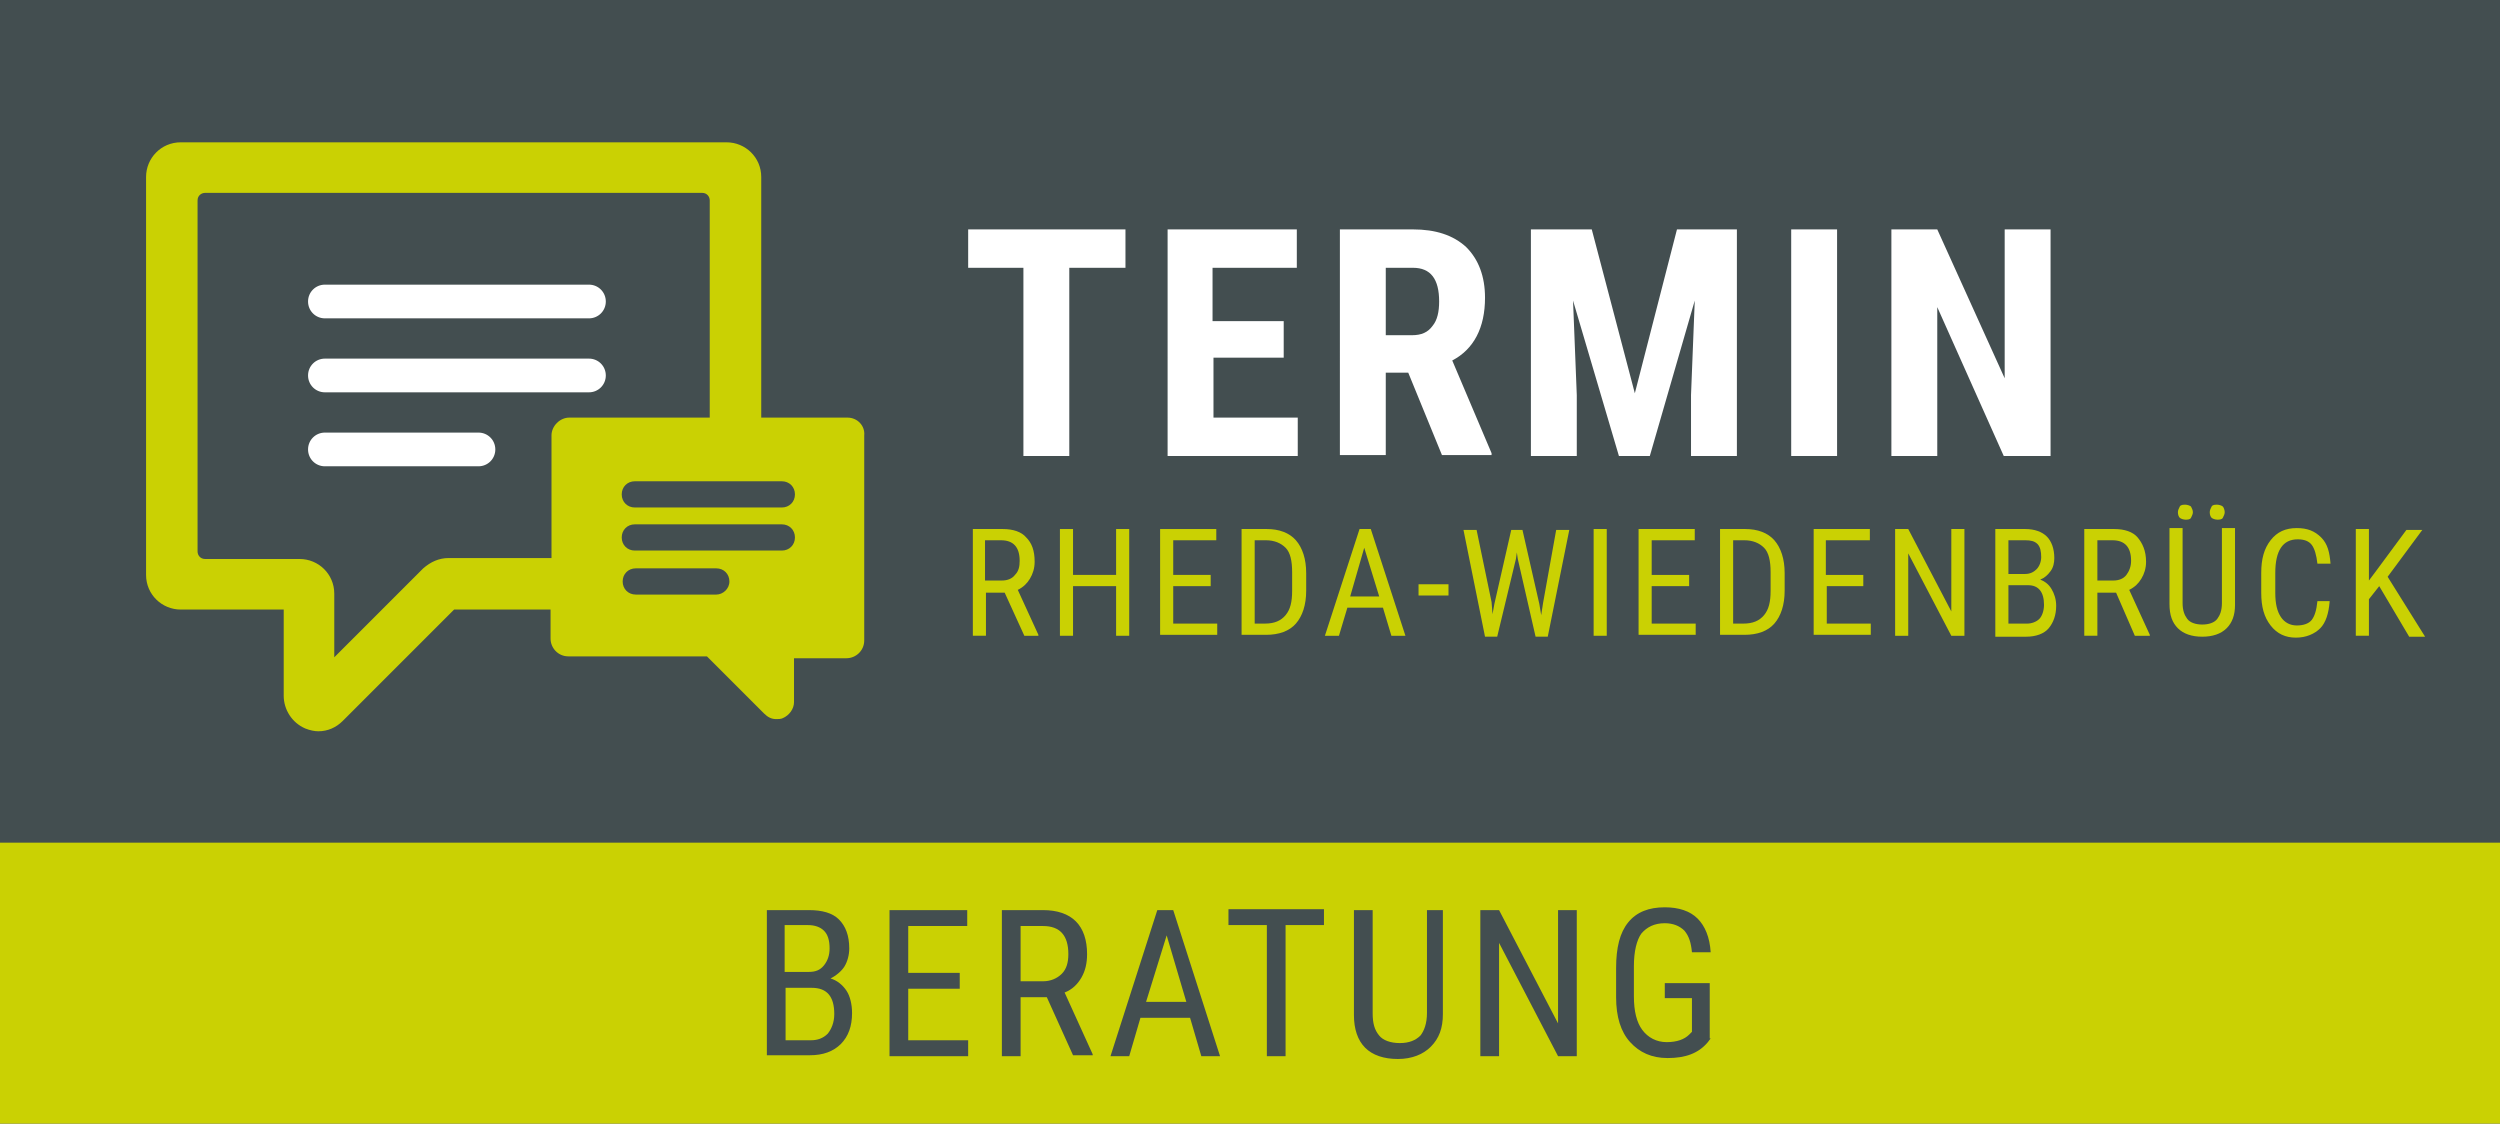 <?xml version="1.0" encoding="utf-8"?>
<!-- Generator: Adobe Illustrator 27.8.1, SVG Export Plug-In . SVG Version: 6.00 Build 0)  -->
<svg version="1.1" id="Ebene_1" xmlns="http://www.w3.org/2000/svg" xmlns:xlink="http://www.w3.org/1999/xlink" x="0px" y="0px"
	 viewBox="0 0 267 120" style="enable-background:new 0 0 267 120;" xml:space="preserve">
<style type="text/css">
	.st0{fill:#434E50;}
	.st1{fill:#FCEA2B;}
	.st2{fill:#FFFFFD;}
	.st3{fill:#FFFFFF;}
	.st4{fill:#CAD103;}
</style>
<rect class="st0" width="267" height="120"/>
<rect y="90" class="st4" width="267" height="30"/>
<g>
	<path class="st0" d="M81.9,112.8V97.2h4.5c1.4,0,2.5,0.3,3.2,1s1.1,1.7,1.1,3.1c0,0.7-0.2,1.4-0.5,1.9s-0.9,1-1.5,1.3
		c0.7,0.2,1.3,0.7,1.7,1.3s0.6,1.5,0.6,2.4c0,1.4-0.4,2.5-1.2,3.3c-0.8,0.8-1.9,1.2-3.3,1.2H81.9z M83.9,103.8h2.5
		c0.7,0,1.2-0.2,1.6-0.7c0.4-0.5,0.6-1.1,0.6-1.8c0-0.9-0.2-1.5-0.6-1.9c-0.4-0.4-1-0.6-1.7-0.6h-2.5V103.8z M83.9,105.5v5.6h2.7
		c0.7,0,1.3-0.2,1.8-0.7c0.4-0.5,0.7-1.2,0.7-2.1c0-1.9-0.8-2.8-2.4-2.8H83.9z"/>
	<path class="st0" d="M102.5,105.6H97v5.5h6.4v1.7H95V97.2h8.3v1.7H97v5h5.5V105.6z"/>
	<path class="st0" d="M111.8,106.5H109v6.3h-2V97.2h4.4c1.5,0,2.7,0.4,3.5,1.2c0.8,0.8,1.2,2,1.2,3.5c0,1-0.2,1.8-0.6,2.5
		c-0.4,0.7-1,1.3-1.8,1.6l3,6.6v0.1h-2.1L111.8,106.5z M109,104.8h2.4c0.8,0,1.5-0.3,2-0.8c0.5-0.5,0.7-1.2,0.7-2.1c0-2-0.9-3-2.7-3
		H109V104.8z"/>
	<path class="st0" d="M127.1,108.7h-5.3l-1.2,4.1h-2l5-15.6h1.7l5,15.6h-2L127.1,108.7z M122.4,107h4.3l-2.1-7.1L122.4,107z"/>
	<path class="st0" d="M141.4,98.8h-4.1v14h-2v-14h-4.1v-1.7h10.2V98.8z"/>
	<path class="st0" d="M154.1,97.2v11.1c0,1.5-0.4,2.6-1.3,3.5c-0.8,0.8-2,1.3-3.5,1.3c-1.5,0-2.7-0.4-3.5-1.2
		c-0.8-0.8-1.2-2-1.2-3.5V97.2h2v11c0,1.1,0.2,1.8,0.7,2.4c0.4,0.5,1.2,0.8,2.2,0.8c1,0,1.7-0.3,2.2-0.8c0.4-0.5,0.7-1.3,0.7-2.4
		v-11H154.1z"/>
	<path class="st0" d="M168.4,112.8h-2l-6.3-12.1v12.1h-2V97.2h2l6.3,12.1V97.2h2V112.8z"/>
	<path class="st0" d="M182.7,110.9l-0.3,0.4c-1,1.2-2.4,1.7-4.3,1.7c-1.7,0-3-0.6-4-1.7c-1-1.1-1.5-2.7-1.5-4.8v-3.1
		c0-2.2,0.4-3.8,1.3-4.9c0.9-1.1,2.2-1.6,3.9-1.6c1.5,0,2.7,0.4,3.5,1.2c0.8,0.8,1.3,2,1.4,3.6h-2c-0.1-1-0.3-1.7-0.8-2.3
		c-0.5-0.5-1.2-0.8-2.1-0.8c-1.1,0-1.9,0.4-2.5,1.1c-0.5,0.7-0.8,1.9-0.8,3.5v3.2c0,1.6,0.3,2.8,0.9,3.6c0.6,0.8,1.5,1.3,2.6,1.3
		c1.1,0,1.9-0.3,2.4-0.8l0.3-0.3v-3.6h-2.9V105h4.8V110.9z"/>
</g>
<g>
	<path class="st3" d="M120.2,28.6h-6v20.1h-4.9V28.6h-5.9v-4.1h16.8V28.6z"/>
	<path class="st3" d="M137.2,38.2h-7.6v6.4h9v4.1h-13.9V24.5h13.8v4.1h-9v5.7h7.6V38.2z"/>
	<path class="st3" d="M150.4,39.8H148v8.8h-4.9V24.5h7.8c2.4,0,4.3,0.6,5.7,1.9c1.3,1.3,2,3.1,2,5.4c0,3.2-1.2,5.5-3.5,6.7l4.2,9.9
		v0.2H154L150.4,39.8z M148,35.8h2.8c1,0,1.7-0.3,2.2-1c0.5-0.6,0.7-1.5,0.7-2.6c0-2.4-0.9-3.6-2.8-3.6H148V35.8z"/>
	<path class="st3" d="M170,24.5l4.6,17.5l4.5-17.5h6.4v24.2h-4.9v-6.5l0.4-10.1l-4.8,16.6h-3.3L168,32.1l0.4,10.1v6.5h-4.9V24.5H170
		z"/>
	<path class="st3" d="M196.2,48.7h-4.9V24.5h4.9V48.7z"/>
	<path class="st3" d="M218.9,48.7H214l-7.1-15.9v15.9H202V24.5h4.9l7.2,15.9V24.5h4.9V48.7z"/>
	<path class="st4" d="M107.3,63.3h-2v4.6h-1.4V56.5h3.2c1.1,0,2,0.3,2.5,0.9c0.6,0.6,0.9,1.4,0.9,2.6c0,0.7-0.2,1.3-0.5,1.8
		c-0.3,0.5-0.7,0.9-1.3,1.2l2.2,4.8v0.1h-1.5L107.3,63.3z M105.3,62h1.7c0.6,0,1.1-0.2,1.4-0.6c0.4-0.4,0.5-0.9,0.5-1.5
		c0-1.5-0.7-2.2-2-2.2h-1.7V62z"/>
	<path class="st4" d="M120.6,67.9h-1.4v-5.3h-4.6v5.3h-1.4V56.5h1.4v4.9h4.6v-4.9h1.4V67.9z"/>
	<path class="st4" d="M129.3,62.6h-4v4h4.7v1.2h-6.1V56.5h6v1.2h-4.6v3.7h4V62.6z"/>
	<path class="st4" d="M132.6,67.9V56.5h2.7c1.3,0,2.4,0.4,3.1,1.2s1.1,2,1.1,3.5v1.9c0,1.5-0.4,2.7-1.1,3.5
		c-0.7,0.8-1.8,1.2-3.2,1.2H132.6z M134,57.7v8.9h1.1c1,0,1.7-0.3,2.2-0.9c0.5-0.6,0.7-1.4,0.7-2.6v-2c0-1.2-0.2-2.1-0.7-2.6
		s-1.2-0.8-2.1-0.8H134z"/>
	<path class="st4" d="M147.7,64.9h-3.8l-0.9,3h-1.5l3.7-11.4h1.2l3.7,11.4h-1.5L147.7,64.9z M144.2,63.7h3.1l-1.6-5.2L144.2,63.7z"
		/>
	<path class="st4" d="M154.7,63.6h-3.2v-1.2h3.2V63.6z"/>
	<path class="st4" d="M159.3,64.3l0.1,1.3l0.2-1.1l1.8-7.9h1.2l1.8,7.9l0.2,1.2l0.2-1.3l1.4-7.8h1.4l-2.3,11.4h-1.3l-1.9-8.3
		l-0.1-0.7l-0.1,0.7l-2,8.3h-1.3l-2.3-11.4h1.4L159.3,64.3z"/>
	<path class="st4" d="M171.6,67.9h-1.4V56.5h1.4V67.9z"/>
	<path class="st4" d="M180.4,62.6h-4v4h4.7v1.2h-6.1V56.5h6v1.2h-4.6v3.7h4V62.6z"/>
	<path class="st4" d="M183.7,67.9V56.5h2.7c1.3,0,2.4,0.4,3.1,1.2s1.1,2,1.1,3.5v1.9c0,1.5-0.4,2.7-1.1,3.5s-1.8,1.2-3.2,1.2H183.7z
		 M185.1,57.7v8.9h1.1c1,0,1.7-0.3,2.2-0.9c0.5-0.6,0.7-1.4,0.7-2.6v-2c0-1.2-0.2-2.1-0.7-2.6s-1.2-0.8-2.1-0.8H185.1z"/>
	<path class="st4" d="M199.1,62.6h-4v4h4.7v1.2h-6.1V56.5h6v1.2H195v3.7h4V62.6z"/>
	<path class="st4" d="M209.8,67.9h-1.4l-4.6-8.8v8.8h-1.4V56.5h1.4l4.6,8.8v-8.8h1.4V67.9z"/>
	<path class="st4" d="M213.1,67.9V56.5h3.2c1,0,1.8,0.3,2.3,0.8s0.8,1.3,0.8,2.3c0,0.5-0.1,1-0.4,1.4s-0.6,0.7-1.1,0.9
		c0.5,0.2,0.9,0.5,1.2,1s0.5,1.1,0.5,1.8c0,1-0.3,1.8-0.8,2.4s-1.4,0.9-2.4,0.9H213.1z M214.5,61.3h1.8c0.5,0,0.9-0.2,1.2-0.5
		s0.5-0.8,0.5-1.3c0-0.6-0.1-1.1-0.4-1.4s-0.7-0.4-1.3-0.4h-1.8V61.3z M214.5,62.5v4.1h2c0.5,0,1-0.2,1.3-0.5s0.5-0.9,0.5-1.5
		c0-1.4-0.6-2.1-1.7-2.1H214.5z"/>
	<path class="st4" d="M226,63.3h-2v4.6h-1.4V56.5h3.2c1.1,0,2,0.3,2.5,0.9s0.9,1.4,0.9,2.6c0,0.7-0.2,1.3-0.5,1.8s-0.7,0.9-1.3,1.2
		l2.2,4.8v0.1H228L226,63.3z M224,62h1.7c0.6,0,1.1-0.2,1.4-0.6s0.5-0.9,0.5-1.5c0-1.5-0.7-2.2-2-2.2H224V62z"/>
	<path class="st4" d="M238.7,56.5v8.1c0,1.1-0.3,1.9-0.9,2.5s-1.5,0.9-2.6,0.9c-1.1,0-2-0.3-2.6-0.9s-0.9-1.4-0.9-2.6v-8.1h1.4v8
		c0,0.8,0.2,1.3,0.5,1.7c0.3,0.4,0.9,0.6,1.6,0.6c0.7,0,1.3-0.2,1.6-0.6c0.3-0.4,0.5-0.9,0.5-1.7v-8H238.7z M232.6,54.7
		c0-0.2,0.1-0.4,0.2-0.6c0.1-0.2,0.4-0.2,0.6-0.2s0.5,0.1,0.6,0.2c0.1,0.2,0.2,0.4,0.2,0.6s-0.1,0.4-0.2,0.6s-0.4,0.2-0.6,0.2
		s-0.5-0.1-0.6-0.2S232.6,55,232.6,54.7z M236,54.7c0-0.2,0.1-0.4,0.2-0.6s0.4-0.2,0.6-0.2s0.5,0.1,0.6,0.2s0.2,0.4,0.2,0.6
		s-0.1,0.4-0.2,0.6s-0.4,0.2-0.6,0.2s-0.5-0.1-0.6-0.2S236,55,236,54.7z"/>
	<path class="st4" d="M248.8,64.3c-0.1,1.2-0.4,2.2-1,2.8s-1.5,1-2.6,1c-1.1,0-2-0.4-2.7-1.3s-1-2-1-3.5v-2.1c0-1.5,0.3-2.6,1-3.5
		s1.6-1.3,2.8-1.3c1.1,0,1.9,0.3,2.6,1s0.9,1.6,1,2.8h-1.4c-0.1-0.9-0.3-1.6-0.6-2s-0.8-0.6-1.5-0.6c-0.8,0-1.4,0.3-1.8,0.9
		s-0.6,1.5-0.6,2.7v2.1c0,1.2,0.2,2,0.6,2.6s1,0.9,1.7,0.9s1.3-0.2,1.6-0.6s0.5-1,0.6-2H248.8z"/>
	<path class="st4" d="M254.1,62.6L253,64v3.9h-1.4V56.5h1.4V62l0.9-1.2l3.1-4.2h1.7l-3.7,5l4,6.4h-1.7L254.1,62.6z"/>
</g>
<g>
	<path class="st3" d="M62.9,30.4H34.7c-1,0-1.8,0.8-1.8,1.8c0,1,0.8,1.8,1.8,1.8h28.2c1,0,1.8-0.8,1.8-1.8
		C64.7,31.2,63.9,30.4,62.9,30.4z"/>
	<path class="st3" d="M62.9,38.3H34.7c-1,0-1.8,0.8-1.8,1.8c0,1,0.8,1.8,1.8,1.8h28.2c1,0,1.8-0.8,1.8-1.8
		C64.7,39.1,63.9,38.3,62.9,38.3z"/>
	<path class="st3" d="M51.1,46.2H34.7c-1,0-1.8,0.8-1.8,1.8c0,1,0.8,1.8,1.8,1.8h16.4c1,0,1.8-0.8,1.8-1.8
		C52.9,47,52.1,46.2,51.1,46.2z"/>
	<path class="st4" d="M90.5,44.6h-9.2V18.9c0-2.1-1.7-3.7-3.7-3.7H19.3c-2.1,0-3.7,1.7-3.7,3.7v42.5c0,2.1,1.7,3.7,3.7,3.7h11v9.2
		c0,1.5,0.9,2.9,2.3,3.5c0.5,0.2,1,0.3,1.4,0.3c1,0,1.9-0.4,2.6-1.1l11.9-11.9h10.3v3.1c0,1,0.8,1.9,1.9,1.9h14.8l6.1,6.1
		c0.4,0.4,0.8,0.6,1.3,0.6c0.2,0,0.5,0,0.7-0.1c0.7-0.3,1.2-1,1.2-1.7v-4.7h5.6c1,0,1.9-0.8,1.9-1.9V46.5
		C92.4,45.5,91.6,44.6,90.5,44.6z M58.9,46.5v13.1h-11c-1,0-1.9,0.4-2.7,1.1l-9.5,9.5v-6.8c0-2.1-1.7-3.7-3.7-3.7H21.9
		c-0.5,0-0.8-0.4-0.8-0.8V21.4c0-0.5,0.4-0.8,0.8-0.8H75c0.5,0,0.8,0.4,0.8,0.8v23.2H60.8C59.8,44.6,58.9,45.5,58.9,46.5z
		 M76.5,63.5h-8.6c-0.8,0-1.4-0.6-1.4-1.4s0.6-1.4,1.4-1.4h8.6c0.8,0,1.4,0.6,1.4,1.4S77.2,63.5,76.5,63.5z M83.5,58.8H67.8
		c-0.8,0-1.4-0.6-1.4-1.4c0-0.8,0.6-1.4,1.4-1.4h15.7c0.8,0,1.4,0.6,1.4,1.4C84.9,58.2,84.3,58.8,83.5,58.8z M83.5,54.2H67.8
		c-0.8,0-1.4-0.6-1.4-1.4c0-0.8,0.6-1.4,1.4-1.4h15.7c0.8,0,1.4,0.6,1.4,1.4C84.9,53.6,84.3,54.2,83.5,54.2z"/>
</g>
</svg>
